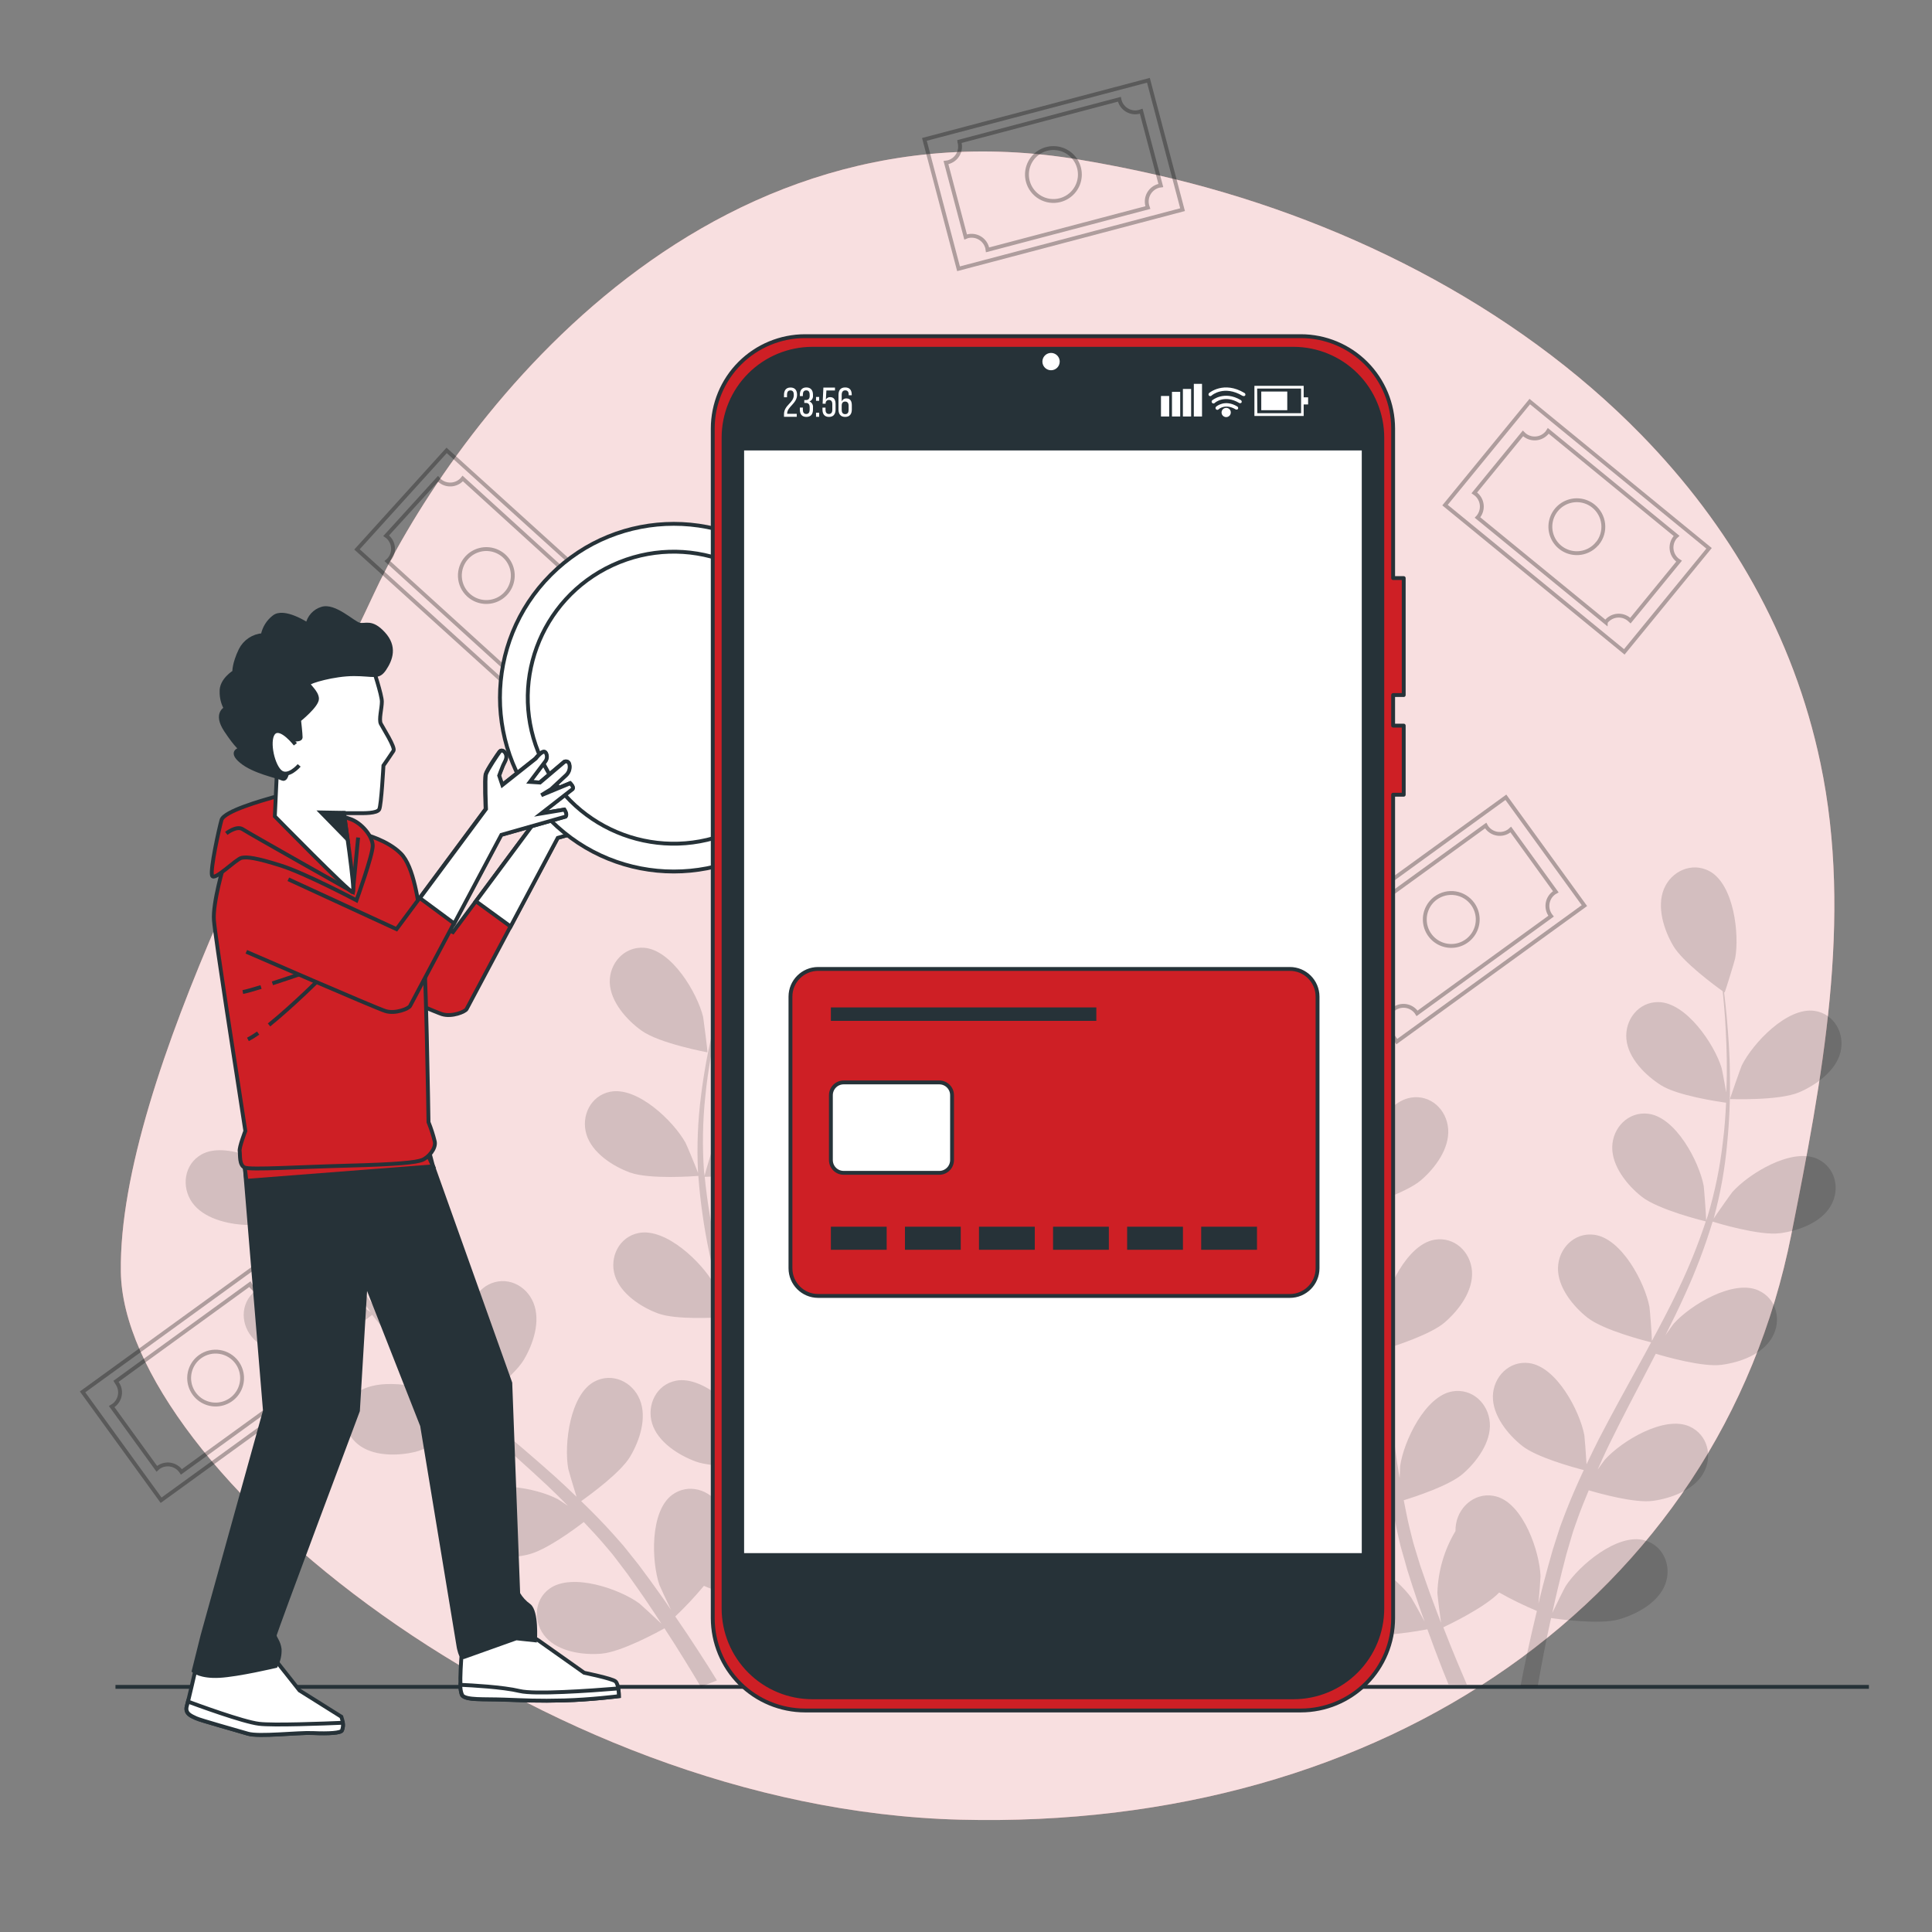 <?xml version="1.0" encoding="UTF-8"?> <svg xmlns="http://www.w3.org/2000/svg" width="500" height="500" viewBox="0 0 500 500" fill="none"><rect x="0" y="0" width="500" height="500" fill="#808080" stroke="none"/><path d="M424.823 112.591C391.673 78.591 345.903 55.901 299.743 45.361C293.076 43.827 286.363 42.494 279.603 41.361C177.223 24.071 114.633 115.001 96.473 154.281C78.313 193.561 30.583 278.631 31.273 329.131C31.963 379.631 138.493 468.131 248.473 470.931C358.453 473.731 444.933 413.521 463.603 319.441C471.483 279.781 479.603 237.771 471.133 197.501C464.133 164.151 447.403 135.751 424.823 112.591Z" fill="#E69396"></path><path opacity="0.7" d="M424.823 112.591C391.673 78.591 345.903 55.901 299.743 45.361C293.076 43.827 286.363 42.494 279.603 41.361C177.223 24.071 114.633 115.001 96.473 154.281C78.313 193.561 30.583 278.631 31.273 329.131C31.963 379.631 138.493 468.131 248.473 470.931C358.453 473.731 444.933 413.521 463.603 319.441C471.483 279.781 479.603 237.771 471.133 197.501C464.133 164.151 447.403 135.751 424.823 112.591Z" fill="white"></path><path d="M29.883 436.561H483.673" stroke="#263238" stroke-miterlimit="10"></path><g opacity="0.15"><path d="M63.527 317C69.157 317.18 80.767 312.25 80.777 312.25C80.787 312.25 75.197 305.58 74.777 305.25C70.067 300.9 58.397 295.25 52.137 298.78C47.627 301.33 46.877 307.15 49.737 311.21C52.597 315.27 58.737 316.8 63.527 317Z" fill="black"></path><path d="M81.088 349.281C86.348 348.031 95.598 340.831 96.328 340.281C100.435 345.57 104.888 350.581 109.658 355.281C112.428 358.041 115.298 360.731 118.208 363.391C116.698 362.391 115.338 361.481 115.138 361.391C109.438 358.441 96.698 356.071 91.598 361.131C87.918 364.771 88.728 370.591 92.598 373.751C96.468 376.911 102.768 376.851 107.428 375.751C112.088 374.651 120.158 368.641 122.258 367.031L125.638 370.031C131.068 374.851 136.498 379.641 141.688 384.501C143.518 386.221 145.258 387.971 147.008 389.721C145.668 388.821 144.528 388.071 144.338 387.971C138.648 384.971 125.908 382.651 120.798 387.711C117.118 391.351 117.938 397.171 121.798 400.331C125.658 403.491 131.958 403.431 136.618 402.331C141.278 401.231 148.618 395.801 151.078 393.901C152.818 395.741 154.558 397.591 156.148 399.451C157.218 400.751 158.328 401.931 159.318 403.291L162.318 407.241C164.138 409.821 166.038 412.471 167.748 415.031C168.948 416.801 170.068 418.521 171.188 420.241C169.388 418.511 165.798 415.241 165.458 414.961C160.278 411.181 148.048 406.961 142.228 411.141C138.048 414.141 137.968 420.061 141.278 423.761C144.588 427.461 150.848 428.371 155.628 427.971C160.888 427.541 170.738 422.101 171.968 421.411C173.828 424.261 175.608 427.051 177.238 429.721C178.718 432.101 180.078 434.371 181.368 436.551L185.548 434.891C184.088 432.521 182.548 430.051 180.838 427.441C178.968 424.541 176.908 421.441 174.758 418.341C177.387 415.847 179.864 413.199 182.178 410.411C187.068 412.751 197.548 413.601 198.898 413.701C198.898 417.101 198.818 420.411 198.718 423.541C198.648 425.691 198.568 427.751 198.478 429.741L202.908 427.981C202.908 426.561 202.958 425.121 202.968 423.621C202.968 420.171 202.968 416.471 202.968 412.681C204.328 412.441 215.438 410.441 219.798 407.451C223.748 404.741 228.028 400.191 228.268 395.121C228.508 390.051 224.728 385.651 219.558 385.941C212.378 386.331 205.558 397.361 203.958 403.571C203.858 403.941 203.258 408.031 202.958 410.571C202.958 409.021 202.958 407.521 202.848 405.921C202.768 402.771 202.588 399.621 202.408 396.241C202.258 394.601 202.118 392.961 201.968 391.291C201.818 389.621 201.528 387.901 201.318 386.191C200.738 382.191 199.958 378.261 199.088 374.261C201.848 374.181 211.658 373.751 215.988 371.661C220.318 369.571 225.228 365.731 226.228 360.751C227.228 355.771 224.168 350.861 219.008 350.361C211.858 349.661 203.468 359.541 200.918 365.431C200.758 365.791 199.408 370.221 198.708 372.671C198.168 370.271 197.638 367.881 197.008 365.471C195.188 358.531 193.138 351.551 191.118 344.591C190.498 342.451 189.908 340.321 189.308 338.191C190.308 338.191 201.958 337.901 206.818 335.561C211.138 333.481 216.058 329.631 217.058 324.661C218.058 319.691 214.998 314.771 209.838 314.271C202.688 313.571 194.298 323.441 191.748 329.331C191.558 329.771 189.618 336.151 189.198 337.801C187.878 333.101 186.608 328.401 185.548 323.721C184.076 317.41 183.017 311.009 182.378 304.561C182.828 304.561 195.008 304.341 199.988 301.941C204.298 299.861 209.228 296.011 210.218 291.031C211.208 286.051 208.158 281.141 203.008 280.641C195.858 279.941 187.468 289.821 184.918 295.701C184.718 296.171 182.628 303.031 182.338 304.301C182.338 303.931 182.228 303.541 182.198 303.171C181.736 296.687 181.85 290.175 182.538 283.711C182.878 280.131 183.398 276.711 183.978 273.441C186.248 273.631 196.648 274.391 201.358 272.731C205.878 271.131 211.198 267.851 212.728 263.011C214.258 258.171 211.728 252.951 206.728 251.891C199.728 250.411 190.278 259.301 187.098 264.891C186.918 265.191 185.508 268.461 184.508 270.891C184.788 269.411 185.058 267.891 185.358 266.461C186.478 261.141 187.828 256.341 189.058 252.101C189.778 249.691 190.478 247.531 191.148 245.521C193.478 244.521 202.808 240.521 206.148 236.911C209.488 233.301 212.628 228.051 211.768 223.051C210.908 218.051 206.268 214.571 201.288 215.951C194.368 217.881 190.098 230.121 189.848 236.531C189.848 237.081 190.468 245.791 190.588 245.741L190.738 245.681C190.048 247.611 189.328 249.681 188.598 251.961C187.268 256.191 185.808 260.961 184.598 266.281C183.2 271.994 182.139 277.784 181.418 283.621C180.58 290.152 180.322 296.744 180.648 303.321C180.648 303.391 180.648 303.471 180.648 303.551C179.908 301.551 177.648 296.151 177.418 295.751C174.298 290.141 164.978 281.141 157.928 282.541C152.848 283.541 150.318 288.851 151.778 293.601C153.238 298.351 158.538 301.801 163.038 303.441C168.118 305.291 179.798 304.391 180.728 304.321C181.23 311.003 182.176 317.644 183.558 324.201C184.348 328.031 185.258 331.861 186.218 335.681C185.518 334.001 184.878 332.501 184.768 332.301C181.648 326.691 172.328 317.701 165.278 319.101C160.198 320.101 157.668 325.411 159.128 330.101C160.588 334.791 165.888 338.301 170.388 339.941C174.888 341.581 184.938 341.041 187.568 340.861C187.958 342.321 188.318 343.791 188.708 345.251C190.578 352.251 192.468 359.251 194.118 366.181C194.698 368.621 195.188 371.041 195.678 373.461C195.058 371.971 194.518 370.721 194.418 370.541C191.298 364.931 181.968 355.931 174.928 357.331C169.848 358.331 167.318 363.641 168.768 368.391C170.218 373.141 175.538 376.581 180.038 378.231C184.538 379.881 193.608 379.381 196.748 379.171C197.178 381.671 197.608 384.171 197.908 386.611C198.078 388.271 198.358 389.871 198.438 391.551C198.518 393.231 198.658 394.871 198.768 396.551C198.868 399.701 198.978 402.961 198.998 406.041C198.998 408.181 198.998 410.221 198.998 412.281C198.448 409.851 197.268 405.111 197.128 404.721C194.968 399.508 191.508 394.935 187.078 391.441C186.857 390.849 186.586 390.277 186.268 389.731C183.728 385.471 178.098 383.791 173.938 386.881C168.178 391.161 168.588 404.121 170.658 410.191C170.778 410.551 172.538 414.291 173.658 416.631C172.778 415.361 171.938 414.111 171.008 412.811C169.198 410.231 167.308 407.701 165.298 404.981L162.198 401.101C161.198 399.781 159.968 398.511 158.848 397.201C156.178 394.201 153.338 391.331 150.408 388.491C152.668 386.891 160.598 381.121 163.068 376.991C165.538 372.861 167.498 366.941 165.588 362.241C163.678 357.541 158.408 355.131 153.838 357.551C147.488 360.921 145.938 373.781 147.058 380.101C147.128 380.491 148.438 384.941 149.208 387.361C147.438 385.671 145.668 383.961 143.818 382.301C138.478 377.511 132.918 372.821 127.388 368.131C125.698 366.691 124.028 365.231 122.388 363.791C123.198 363.231 132.788 356.571 135.548 351.941C137.998 347.821 139.978 341.941 138.068 337.201C136.158 332.461 130.888 330.081 126.318 332.511C119.968 335.871 118.418 348.741 119.538 355.051C119.618 355.531 121.538 361.921 122.088 363.521C118.388 360.331 114.738 357.121 111.268 353.801C106.562 349.348 102.149 344.595 98.058 339.571C98.438 339.311 108.468 332.411 111.298 327.661C113.748 323.551 115.728 317.661 113.818 312.921C111.908 308.181 106.638 305.811 102.068 308.231C95.718 311.591 94.168 324.461 95.288 330.781C95.378 331.271 97.418 338.151 97.878 339.371C97.648 339.071 97.368 338.801 97.138 338.501C93.173 333.349 89.676 327.854 86.688 322.081C84.998 318.911 83.558 315.791 82.218 312.721C84.218 311.631 93.308 306.531 96.328 302.541C99.218 298.721 101.838 293.051 100.458 288.171C99.078 283.291 94.098 280.311 89.288 282.171C82.608 284.821 79.658 297.441 80.078 303.841C80.078 304.191 80.718 307.701 81.208 310.251C80.628 308.861 80.008 307.431 79.478 306.081C77.478 301.031 75.948 296.281 74.638 292.081C73.908 289.671 73.298 287.481 72.758 285.431C74.158 283.331 79.758 274.811 80.528 269.971C81.298 265.131 81.048 258.971 77.528 255.311C74.008 251.651 68.268 251.311 64.878 255.171C60.168 260.601 63.358 273.171 66.678 278.651C66.968 279.121 72.318 286.021 72.388 285.911L72.468 285.791C72.958 287.791 73.468 289.901 74.148 292.211C75.378 296.461 76.798 301.261 78.698 306.371C80.682 311.905 82.989 317.317 85.608 322.581C88.506 328.494 91.926 334.136 95.828 339.441C95.828 339.501 95.938 339.561 95.978 339.621C94.278 338.391 89.388 335.111 88.978 334.901C83.288 331.901 70.548 329.581 65.438 334.641C61.758 338.281 62.578 344.091 66.438 347.251C70.298 350.411 76.428 350.401 81.088 349.281Z" fill="black"></path><path d="M183.069 272.34C183.199 272.34 182.069 263.7 181.969 263.17C180.439 256.94 173.829 245.79 166.659 245.28C161.499 244.92 157.659 249.36 157.809 254.28C157.959 259.2 162.159 263.97 166.069 266.75C170.659 270.05 183.059 272.34 183.069 272.34Z" fill="black"></path></g><g opacity="0.15"><path d="M465.495 282.731C460.305 284.911 447.705 284.431 447.695 284.431C447.685 284.431 450.525 276.211 450.775 275.721C453.635 269.971 462.525 260.551 469.635 261.621C474.755 262.391 477.525 267.571 476.295 272.381C475.065 277.191 469.915 280.881 465.495 282.731Z" fill="black"></path><path d="M321.096 290.39C326.096 290.27 335.536 285.86 337.596 284.87C339.306 287.74 341.006 290.74 342.596 293.96C345.538 299.746 347.958 305.784 349.826 312C349.936 312.36 349.996 312.74 350.096 313.11C349.376 312.02 344.986 306.35 344.636 305.99C340.156 301.39 328.806 295.14 322.366 298.34C317.736 300.64 316.676 306.42 319.366 310.62C322.056 314.82 328.036 316.76 332.806 317.17C338.306 317.64 349.806 313.52 350.196 313.36C351.891 319.603 353.177 325.95 354.046 332.36C354.716 337.11 355.196 341.95 355.636 346.81C354.636 345.42 350.576 340.15 350.246 339.81C345.766 335.21 334.416 328.96 327.976 332.16C323.336 334.46 322.286 340.24 324.926 344.44C327.566 348.64 333.596 350.58 338.376 350.99C343.746 351.45 354.746 347.55 355.666 347.22C355.866 349.42 356.076 351.63 356.256 353.84C356.846 361.07 357.406 368.32 358.186 375.46C358.446 377.93 358.806 380.35 359.186 382.79C357.666 380.79 354.826 377.09 354.546 376.79C350.066 372.2 338.716 365.95 332.276 369.14C327.646 371.44 326.586 377.22 329.276 381.43C331.966 385.64 337.946 387.57 342.716 387.98C347.486 388.39 356.836 385.31 359.446 384.4C360.046 388.4 360.736 392.4 361.596 396.34C362.006 398.02 362.316 399.76 362.806 401.34C363.296 402.92 363.706 404.54 364.156 406.12C365.156 409.35 366.156 412.35 367.156 415.33C367.676 416.84 368.156 418.25 368.716 419.71C367.486 417.41 365.466 413.81 365.246 413.5C361.516 408.28 351.246 400.38 344.396 402.56C339.466 404.14 337.546 409.69 339.526 414.24C341.506 418.79 347.166 421.63 351.826 422.76C356.956 424 368.056 421.92 369.406 421.66C370.696 425.23 371.986 428.66 373.256 431.91C373.796 433.3 374.336 434.64 374.866 435.91L379.626 435.99C378.836 434.16 378.026 432.26 377.196 430.27C375.996 427.39 374.756 424.32 373.526 421.14C374.756 420.57 384.246 416.05 387.986 412.14C391.144 413.918 394.403 415.51 397.746 416.91C396.846 420.6 396.016 424.2 395.296 427.58C394.646 430.58 394.066 433.48 393.536 436.21H395.296H397.996C398.426 433.72 398.896 431.13 399.416 428.4C400.006 425.32 400.666 422.08 401.416 418.75C402.806 418.96 413.956 420.54 419.016 419.08C423.626 417.75 429.116 414.77 430.936 410.08C432.756 405.39 430.556 399.98 425.556 398.62C418.616 396.74 408.696 405.08 405.206 410.46C404.976 410.8 402.786 415.17 401.716 417.46C402.166 415.46 402.596 413.46 403.096 411.37C403.786 408.37 404.606 405.22 405.396 402.16L406.796 397.4C407.246 395.77 407.866 394.28 408.396 392.69C409.226 390.38 410.196 388.03 411.166 385.69C414.166 386.58 423.076 389.03 427.676 388.43C432.276 387.83 438.306 385.71 440.816 381.3C443.326 376.89 441.976 371.3 437.236 369.16C430.666 366.25 419.606 372.99 415.326 377.78C415.186 377.93 414.396 379.04 413.456 380.36C414.456 378.1 415.456 375.84 416.576 373.59C419.696 367.2 423.076 360.79 426.436 354.35C427.136 353.01 427.816 351.66 428.506 350.35C431.046 351.11 440.656 353.85 445.506 353.22C450.356 352.59 456.146 350.49 458.646 346.09C461.146 341.69 459.806 336.09 455.066 333.95C448.506 331.04 437.436 337.78 433.156 342.56C433.006 342.74 432.056 344.06 431.006 345.56C432.786 342.03 434.506 338.5 436.106 334.94C438.9 328.845 441.279 322.567 443.226 316.15C444.116 316.43 455.326 319.87 460.686 319.15C465.436 318.53 471.316 316.43 473.826 312.02C476.336 307.61 474.976 302.02 470.246 299.88C463.676 296.97 452.606 303.71 448.336 308.5C448.036 308.84 444.636 313.65 443.476 315.4L443.546 315.18C445.264 308.845 446.419 302.369 446.996 295.83C447.57 289.979 447.801 284.099 447.686 278.22C447.686 272.76 447.266 267.78 446.896 263.37C446.676 260.98 446.436 258.8 446.186 256.77L446.306 256.86C446.416 256.93 448.956 248.58 449.056 248.04C450.206 241.72 448.726 228.85 442.396 225.45C437.836 223.01 432.516 225.45 430.616 230.08C428.716 234.71 430.616 240.7 433.066 244.83C435.516 248.96 443.776 255.06 445.836 256.52C446.046 258.64 446.256 260.9 446.436 263.4C446.706 267.81 446.966 272.79 446.896 278.22C446.896 279.67 446.806 281.22 446.756 282.74C446.306 280.18 445.646 276.67 445.536 276.34C443.656 270.21 436.406 259.46 429.226 259.34C424.046 259.27 420.466 263.93 420.906 268.88C421.346 273.83 425.816 278.3 429.906 280.88C434.136 283.53 444.446 285.07 446.706 285.38C446.556 288.72 446.316 292.15 445.856 295.71C445.117 302.171 443.801 308.553 441.926 314.78C441.816 315.13 441.656 315.49 441.546 315.85C441.546 314.55 441.006 307.39 440.916 306.9C439.716 300.6 433.696 289.12 426.566 288.24C421.426 287.6 417.356 291.83 417.246 296.8C417.136 301.77 421.086 306.7 424.846 309.68C429.176 313.11 441.006 315.99 441.456 316.1C439.414 322.252 436.976 328.265 434.156 334.1C432.096 338.43 429.826 342.73 427.506 347.03C427.506 345.33 426.966 338.69 426.876 338.21C425.676 331.91 419.656 320.43 412.526 319.55C407.386 318.91 403.326 323.15 403.206 328.11C403.086 333.07 407.056 338.02 410.816 340.99C415.036 344.34 426.366 347.15 427.316 347.39C426.266 349.34 425.226 351.29 424.146 353.23C420.656 359.59 417.146 365.94 413.836 372.32C412.696 374.53 411.656 376.76 410.596 378.97C410.456 376.43 410.096 371.81 410.026 371.42C408.826 365.12 402.806 353.64 395.676 352.76C390.536 352.12 386.466 356.35 386.356 361.32C386.246 366.29 390.196 371.23 393.956 374.2C397.716 377.17 407.206 379.76 409.876 380.45C408.156 384.15 406.526 387.86 405.086 391.6C404.506 393.22 403.806 394.84 403.336 396.43L401.826 401.15C400.906 404.42 400.046 407.45 399.266 410.51C398.866 412.05 398.526 413.51 398.146 415.02C398.386 412.43 398.696 408.31 398.686 407.93C398.456 401.52 394.246 389.26 387.326 387.31C382.326 385.9 377.686 389.47 376.826 394.36C376.716 394.981 376.666 395.61 376.676 396.24C373.772 401.085 372.161 406.594 371.996 412.24C371.996 412.65 372.586 417.5 372.936 419.97C372.196 418.05 371.456 416.15 370.726 414.13C369.636 411.25 368.596 408.13 367.556 405.18C367.076 403.607 366.593 402.027 366.106 400.44C365.586 398.83 365.276 397.24 364.836 395.62C364.256 393.24 363.776 390.75 363.286 388.26C366.286 387.34 375.066 384.47 378.566 381.44C382.066 378.41 385.936 373.3 385.566 368.24C385.196 363.18 380.996 359.24 375.886 360.09C368.806 361.29 363.286 373.01 362.366 379.36C362.366 379.57 362.276 380.93 362.226 382.54C361.826 380.11 361.416 377.67 361.096 375.19C360.176 368.13 359.456 360.92 358.706 353.7C358.546 352.19 358.376 350.7 358.206 349.19C360.746 348.42 370.266 345.4 373.946 342.19C377.626 338.98 381.306 334.05 380.946 328.99C380.586 323.93 376.366 319.99 371.266 320.84C364.176 322.04 358.666 333.77 357.736 340.12C357.736 340.34 357.646 341.97 357.586 343.79C357.126 339.87 356.586 335.97 355.986 332.12C354.951 325.499 353.475 318.954 351.566 312.53C352.456 312.27 363.696 308.95 367.786 305.41C371.406 302.28 375.146 297.28 374.786 292.21C374.426 287.14 370.206 283.21 365.106 284.07C358.016 285.26 352.506 296.99 351.576 303.34C351.516 303.79 351.326 309.68 351.336 311.78L351.276 311.55C349.247 305.285 346.66 299.214 343.546 293.41C340.794 288.216 337.746 283.184 334.416 278.34C331.366 273.82 328.306 269.87 325.556 266.34C324.056 264.47 322.656 262.79 321.326 261.23H321.476C321.606 261.23 319.116 252.87 318.906 252.36C316.386 246.46 308.046 236.54 300.906 237.2C295.746 237.67 292.676 242.68 293.636 247.56C294.596 252.44 299.506 256.41 303.816 258.51C308.126 260.61 318.386 261.13 320.906 261.22C322.256 262.86 323.676 264.63 325.206 266.63C327.866 270.15 330.836 274.16 333.766 278.73C334.556 279.95 335.346 281.29 336.136 282.57C334.356 280.69 331.866 278.13 331.596 277.91C326.596 273.83 314.666 268.91 308.596 272.75C304.236 275.55 303.826 281.41 306.916 285.29C310.006 289.17 316.306 290.51 321.096 290.39Z" fill="black"></path><path d="M337.906 283.54C337.796 283.61 335.746 275.12 335.676 274.54C334.886 268.17 337.106 255.41 343.626 252.38C348.326 250.2 353.496 252.99 355.116 257.68C356.736 262.37 354.486 268.29 351.826 272.27C348.696 277 337.916 283.53 337.906 283.54Z" fill="black"></path></g><g opacity="0.3"><path d="M136.759 182.357L159.961 156.73L115.591 116.557L92.388 142.183L136.759 182.357Z" stroke="black" stroke-width="0.998" stroke-miterlimit="10"></path><path d="M132.295 173.68C133.043 172.861 134.085 172.371 135.192 172.319C136.3 172.266 137.384 172.655 138.205 173.4C138.335 173.52 138.445 173.64 138.565 173.77L151.945 159.07L151.535 158.75C150.718 158.001 150.23 156.96 150.178 155.853C150.126 154.746 150.513 153.663 151.255 152.84L151.445 152.66L119.755 123.83L119.595 124.03C118.848 124.847 117.807 125.335 116.701 125.385C115.595 125.436 114.514 125.046 113.695 124.3C113.565 124.187 113.445 124.063 113.335 123.93L99.945 138.64C100.089 138.738 100.226 138.845 100.355 138.96C101.174 139.706 101.663 140.746 101.716 141.852C101.768 142.958 101.38 144.04 100.635 144.86C100.516 144.988 100.389 145.108 100.255 145.22L132.005 174.08C132.075 173.94 132.185 173.81 132.295 173.68ZM120.795 144.34C121.707 143.338 122.896 142.628 124.211 142.302C125.527 141.975 126.909 142.046 128.184 142.505C129.459 142.965 130.569 143.792 131.374 144.882C132.179 145.973 132.642 147.278 132.705 148.631C132.768 149.985 132.428 151.327 131.728 152.488C131.028 153.648 130 154.575 128.773 155.151C127.546 155.726 126.176 155.925 124.836 155.722C123.496 155.519 122.246 154.923 121.245 154.01C119.904 152.787 119.104 151.081 119.02 149.268C118.935 147.455 119.574 145.683 120.795 144.34Z" stroke="black" stroke-miterlimit="10"></path></g><g opacity="0.3"><path d="M306.045 54.261L297.211 20.777L239.235 36.074L248.069 69.558L306.045 54.261Z" stroke="black" stroke-miterlimit="10"></path><path d="M296.91 53.201C296.631 52.126 296.789 50.983 297.352 50.025C297.915 49.067 298.835 48.371 299.91 48.091C300.078 48.052 300.249 48.022 300.42 48.001L295.34 28.771L294.85 28.941C294.318 29.08 293.764 29.112 293.22 29.036C292.676 28.96 292.152 28.778 291.678 28.499C291.204 28.22 290.79 27.851 290.46 27.412C290.129 26.973 289.888 26.474 289.75 25.941C289.726 25.859 289.706 25.776 289.69 25.691L248.25 36.641C248.25 36.721 248.3 36.801 248.33 36.891C248.469 37.423 248.501 37.977 248.425 38.522C248.349 39.066 248.167 39.59 247.888 40.063C247.609 40.537 247.24 40.951 246.801 41.282C246.362 41.613 245.862 41.854 245.33 41.991C245.163 42.039 244.993 42.073 244.82 42.091L249.9 61.321C250.058 61.25 250.222 61.193 250.39 61.151C250.922 61.012 251.476 60.978 252.021 61.054C252.566 61.129 253.091 61.311 253.565 61.59C254.039 61.869 254.453 62.239 254.783 62.678C255.114 63.118 255.354 63.619 255.49 64.151C255.538 64.318 255.571 64.489 255.59 64.661L297.06 53.721C296.999 53.552 296.949 53.378 296.91 53.201ZM266 46.921C265.654 45.611 265.703 44.228 266.142 42.946C266.582 41.665 267.392 40.542 268.469 39.721C269.547 38.899 270.844 38.416 272.196 38.331C273.549 38.247 274.896 38.566 276.067 39.248C277.238 39.929 278.181 40.943 278.776 42.16C279.371 43.377 279.592 44.744 279.41 46.086C279.229 47.429 278.653 48.688 277.756 49.703C276.859 50.719 275.68 51.446 274.37 51.791C272.615 52.255 270.747 52.002 269.177 51.089C267.608 50.176 266.465 48.677 266 46.921Z" stroke="black" stroke-miterlimit="10"></path></g><g opacity="0.3"><path d="M341.174 241.527L361.5 269.564L410.046 234.372L389.72 206.334L341.174 241.527Z" stroke="black" stroke-miterlimit="10"></path><path d="M350.065 239.22C350.714 240.119 350.981 241.238 350.806 242.332C350.632 243.427 350.031 244.408 349.135 245.06C348.995 245.16 348.848 245.25 348.695 245.33L360.365 261.43C360.495 261.32 360.625 261.2 360.765 261.1C361.209 260.778 361.712 260.546 362.245 260.419C362.778 260.291 363.332 260.27 363.873 260.356C364.415 260.442 364.934 260.635 365.401 260.922C365.868 261.209 366.274 261.586 366.595 262.03C366.651 262.1 366.701 262.173 366.745 262.25L401.425 237.1L401.265 236.9C400.943 236.456 400.711 235.952 400.583 235.418C400.455 234.884 400.434 234.33 400.52 233.788C400.607 233.245 400.799 232.725 401.086 232.257C401.374 231.789 401.751 231.383 402.195 231.06C402.336 230.961 402.483 230.871 402.635 230.79L390.995 214.69C390.869 214.809 390.735 214.919 390.595 215.02C390.151 215.343 389.647 215.575 389.113 215.703C388.579 215.831 388.025 215.852 387.483 215.766C386.94 215.679 386.42 215.487 385.952 215.199C385.484 214.912 385.078 214.535 384.755 214.09C384.656 213.95 384.566 213.803 384.485 213.65L349.765 238.82C349.845 239 349.995 239.08 350.065 239.22ZM381.135 233.94C381.929 235.038 382.38 236.346 382.431 237.7C382.482 239.053 382.13 240.391 381.421 241.545C380.711 242.699 379.675 243.616 378.444 244.182C377.213 244.747 375.842 244.934 374.505 244.72C373.167 244.507 371.923 243.901 370.929 242.98C369.936 242.059 369.238 240.865 368.923 239.547C368.609 238.23 368.692 236.848 369.162 235.578C369.632 234.308 370.469 233.205 371.565 232.41C372.294 231.881 373.119 231.5 373.995 231.29C374.87 231.081 375.779 231.046 376.668 231.188C377.557 231.33 378.409 231.647 379.176 232.119C379.943 232.591 380.609 233.21 381.135 233.94Z" stroke="black" stroke-miterlimit="10"></path></g><g opacity="0.3"><path d="M395.903 103.925L373.969 130.723L420.368 168.7L442.302 141.902L395.903 103.925Z" stroke="black" stroke-miterlimit="10"></path><path d="M400.397 111.942C399.694 112.798 398.679 113.34 397.577 113.449C396.474 113.557 395.374 113.224 394.517 112.522C394.383 112.413 394.256 112.296 394.137 112.172L381.547 127.562L381.967 127.862C382.822 128.565 383.364 129.578 383.475 130.68C383.586 131.782 383.255 132.883 382.557 133.742L382.377 133.932L415.537 161.062C415.537 160.992 415.627 160.922 415.687 160.852C416.39 159.996 417.404 159.454 418.507 159.345C419.609 159.236 420.71 159.569 421.567 160.272L421.947 160.622L434.537 145.232C434.391 145.141 434.25 145.041 434.117 144.932C433.259 144.23 432.715 143.216 432.605 142.114C432.494 141.011 432.826 139.91 433.527 139.052C433.637 138.919 433.757 138.795 433.887 138.682L400.697 111.512C400.606 111.661 400.506 111.805 400.397 111.942ZM413.397 140.632C412.543 141.683 411.396 142.457 410.101 142.857C408.807 143.256 407.423 143.263 406.125 142.876C404.827 142.489 403.673 141.726 402.808 140.684C401.944 139.641 401.408 138.365 401.268 137.018C401.128 135.671 401.391 134.312 402.023 133.114C402.655 131.916 403.628 130.933 404.819 130.288C406.011 129.643 407.366 129.365 408.715 129.491C410.064 129.616 411.345 130.138 412.397 130.992C413.811 132.134 414.713 133.791 414.906 135.599C415.1 137.406 414.567 139.216 413.427 140.632H413.397Z" stroke="black" stroke-miterlimit="10"></path></g><g opacity="0.3"><path d="M21.37 360.222L41.695 388.26L90.241 353.067L69.915 325.029L21.37 360.222Z" stroke="black" stroke-miterlimit="10"></path><path d="M30.276 357.912C30.599 358.355 30.83 358.858 30.958 359.392C31.086 359.925 31.107 360.478 31.02 361.02C30.934 361.561 30.742 362.08 30.454 362.548C30.167 363.015 29.791 363.42 29.346 363.742C29.196 363.852 29.056 363.932 28.906 364.022L40.576 380.122C40.701 379.998 40.834 379.885 40.976 379.782C41.874 379.134 42.993 378.87 44.086 379.046C45.179 379.222 46.157 379.825 46.806 380.722L46.946 380.932L81.636 355.792L81.476 355.582C81.154 355.138 80.922 354.635 80.795 354.102C80.667 353.569 80.646 353.015 80.732 352.474C80.818 351.932 81.011 351.413 81.298 350.946C81.585 350.479 81.962 350.073 82.406 349.752C82.546 349.652 82.696 349.562 82.846 349.472L71.176 333.372L70.776 333.712C69.877 334.358 68.759 334.623 67.665 334.449C66.571 334.275 65.59 333.675 64.936 332.782C64.836 332.632 64.746 332.492 64.666 332.342L29.996 357.512C30.056 357.632 30.166 357.772 30.276 357.912ZM61.346 352.622C62.142 353.718 62.594 355.026 62.647 356.38C62.699 357.733 62.349 359.072 61.64 360.227C60.932 361.381 59.897 362.3 58.666 362.866C57.436 363.433 56.065 363.622 54.727 363.409C53.389 363.197 52.144 362.593 51.15 361.673C50.156 360.753 49.456 359.559 49.14 358.241C48.825 356.924 48.906 355.543 49.376 354.272C49.845 353.001 50.68 351.898 51.776 351.102C53.248 350.036 55.081 349.598 56.876 349.883C58.67 350.168 60.277 351.153 61.346 352.622Z" stroke="black" stroke-miterlimit="10"></path></g><path d="M89.221 228.331L117.221 241.231L140.291 210.151C140.291 210.151 139.961 202.311 140.291 201.151C141.318 199.096 142.519 197.132 143.881 195.281C144.371 194.621 145.351 195.281 145.511 196.281C145.671 197.281 145.021 198.081 144.701 198.901C144.381 199.721 143.701 201.511 143.701 201.511L144.511 203.961L153.161 197.101C153.161 197.101 155.161 194.491 155.781 195.631C155.975 195.971 156.066 196.361 156.041 196.752C156.016 197.143 155.877 197.518 155.641 197.831L151.701 203.141L154.311 203.301L160.671 197.921C160.671 197.921 161.811 197.431 161.981 198.921C162.03 199.376 161.973 199.836 161.813 200.265C161.653 200.694 161.396 201.079 161.061 201.391L157.161 205.041L154.631 206.591L162.141 203.491C162.141 203.491 163.141 204.491 162.791 204.961L154.631 211.321L160.631 210.321C160.631 210.321 161.451 211.461 160.961 212.121L144.311 216.851C144.311 216.851 121.081 260.501 120.751 261.151C120.421 261.801 117.001 263.271 114.391 262.461C111.781 261.651 78.391 247.111 78.391 247.111" fill="#CE1F25"></path><path d="M89.221 228.331L117.221 241.231L140.291 210.151C140.291 210.151 139.961 202.311 140.291 201.151C141.318 199.096 142.519 197.132 143.881 195.281C144.371 194.621 145.351 195.281 145.511 196.281C145.671 197.281 145.021 198.081 144.701 198.901C144.381 199.721 143.701 201.511 143.701 201.511L144.511 203.961L153.161 197.101C153.161 197.101 155.161 194.491 155.781 195.631C155.975 195.971 156.066 196.361 156.041 196.752C156.016 197.143 155.877 197.518 155.641 197.831L151.701 203.141L154.311 203.301L160.671 197.921C160.671 197.921 161.811 197.431 161.981 198.921C162.03 199.376 161.973 199.836 161.813 200.265C161.653 200.694 161.396 201.079 161.061 201.391L157.161 205.041L154.631 206.591L162.141 203.491C162.141 203.491 163.141 204.491 162.791 204.961L154.631 211.321L160.631 210.321C160.631 210.321 161.451 211.461 160.961 212.121L144.311 216.851C144.311 216.851 121.081 260.501 120.751 261.151C120.421 261.801 117.001 263.271 114.391 262.461C111.781 261.651 78.391 247.111 78.391 247.111" stroke="#263238" stroke-miterlimit="10"></path><path d="M132.142 239.779L144.352 216.839L161.002 212.109C161.492 211.449 160.672 210.309 160.672 210.309L154.672 211.309L162.832 204.949C163.162 204.459 162.182 203.479 162.182 203.479L154.672 206.579L157.202 205.029L161.102 201.379C161.437 201.068 161.694 200.682 161.854 200.253C162.014 199.824 162.071 199.364 162.022 198.909C161.852 197.439 160.712 197.909 160.712 197.909L154.352 203.289L151.742 203.129L155.682 197.819C155.918 197.507 156.057 197.132 156.082 196.74C156.107 196.349 156.017 195.959 155.822 195.619C155.162 194.479 153.202 197.089 153.202 197.089L144.512 203.999L143.702 201.549C143.702 201.549 144.352 199.749 144.702 198.939C145.052 198.129 145.702 197.299 145.512 196.319C145.322 195.339 144.372 194.689 143.882 195.319C142.52 197.17 141.319 199.134 140.292 201.189C139.962 202.329 140.292 210.189 140.292 210.189L123.172 233.249L132.142 239.779Z" fill="white" stroke="#263238" stroke-miterlimit="10"></path><path d="M144.514 204C145.393 204.735 146.12 205.636 146.654 206.65C147.174 207.93 144.864 211 143.844 211.51" stroke="#263238" stroke-miterlimit="10"></path><path d="M206.188 212.369C223.758 194.8 223.758 166.314 206.188 148.744C188.619 131.174 160.132 131.174 142.563 148.744C124.993 166.314 124.993 194.8 142.563 212.369C160.132 229.939 188.619 229.939 206.188 212.369Z" fill="white" stroke="#263238" stroke-miterlimit="10"></path><path d="M190.186 214.873C209.134 206.137 217.414 183.695 208.678 164.746C199.943 145.797 177.501 137.518 158.552 146.253C139.603 154.989 131.324 177.431 140.059 196.38C148.795 215.329 171.237 223.608 190.186 214.873Z" fill="white" stroke="#263238" stroke-miterlimit="10"></path><path d="M139.31 424.51L151.18 432.91C151.18 432.91 158.34 434.38 159.26 435.12C160.18 435.86 160.17 438.97 160.17 438.97C160.17 438.97 152.84 439.89 146.05 440.07C139.26 440.25 135.77 440.07 130.45 439.89C125.13 439.71 120.73 440.07 119.63 438.79C118.53 437.51 119.63 426.3 119.63 426.3C119.63 426.3 132 419.58 139.31 424.51Z" fill="white" stroke="#263238" stroke-miterlimit="10"></path><path d="M146.054 440.069C152.844 439.889 160.174 438.969 160.174 438.969C160.168 438.3 160.115 437.631 160.014 436.969C152.424 437.589 138.324 438.569 134.494 437.639C130.134 436.589 121.974 436.159 119.154 436.029C119.09 436.961 119.255 437.895 119.634 438.749C120.734 440.029 125.134 439.659 130.454 439.849C135.774 440.039 139.264 440.249 146.054 440.069Z" fill="white" stroke="#263238" stroke-miterlimit="10"></path><path d="M71.282 429.609L77.522 437.499L88.343 444.289C89.073 446.489 88.713 447.039 88.522 447.779C88.332 448.519 85.043 448.689 81.002 448.509C76.963 448.329 67.062 449.609 64.123 448.689C61.182 447.769 51.833 445.209 50.733 444.689C49.633 444.169 47.792 443.589 48.343 441.569C48.892 439.549 50.513 432.469 50.513 432.469C53.559 430.512 56.995 429.242 60.582 428.749C64.169 428.255 67.821 428.548 71.282 429.609Z" fill="white" stroke="#263238" stroke-miterlimit="10"></path><path d="M81.002 448.511C85.002 448.691 88.343 448.511 88.522 447.781C88.753 447.166 88.826 446.502 88.733 445.851C83.733 446.061 70.733 446.571 67.062 446.121C62.862 445.621 50.693 441.121 48.642 440.371C48.532 440.841 48.422 441.241 48.343 441.541C47.792 443.541 49.633 444.111 50.733 444.661C51.833 445.211 61.193 447.781 64.123 448.661C67.052 449.541 77.002 448.331 81.002 448.511Z" fill="white" stroke="#263238" stroke-miterlimit="10"></path><path d="M63.365 302.16L68.565 365.1L52.425 423.23L50.125 432.44C50.125 432.44 51.915 433.98 56.785 433.72C61.655 433.46 71.375 431.16 71.375 431.16C72.09 429.825 72.436 428.323 72.375 426.81C72.115 424.76 71.095 423.99 71.095 423.23C71.095 422.47 92.635 365.1 92.635 365.1L94.635 331.81L109.235 368.94L118.705 426.3C118.705 426.3 119.225 429.12 119.985 428.86C120.745 428.6 133.605 424 133.605 424L138.465 424.52C138.465 424.52 138.975 417.09 136.925 415.52C135.781 414.708 134.823 413.661 134.115 412.45L132.065 357.91L112.065 301.83L110.265 294.92L64.205 297.5L63.365 302.16Z" fill="#263238" stroke="#263238" stroke-miterlimit="10"></path><path d="M63.359 302.16L63.769 305.59L112.089 301.85L110.009 297.34L63.359 302.16Z" fill="#CE1F25" stroke="#263238" stroke-miterlimit="10"></path><path d="M58.006 223.65C58.006 223.65 55.006 233.6 55.366 238.17C55.726 242.74 61.366 278.82 61.366 278.82L63.496 292.69C63.496 292.69 61.856 296.93 62.026 297.91C62.196 298.89 61.856 301.5 63.326 302.16C64.796 302.82 77.246 302 90.006 301.67C102.766 301.34 107.636 300.85 109.266 300.2C110.896 299.55 112.856 297.26 112.526 295.47C112.109 293.745 111.564 292.054 110.896 290.41C110.896 290.41 110.246 246.82 109.266 240.13C108.286 233.44 107.146 224.3 103.716 220.87C100.286 217.44 94.546 216 94.546 216L90.006 224.46C90.006 224.46 74.336 218.1 68.626 217.46C62.916 216.82 58.006 223.65 58.006 223.65Z" fill="#CE1F25" stroke="#263238" stroke-miterlimit="10"></path><path d="M67.556 255.439C65.436 256.089 63.686 256.589 62.836 256.739" stroke="#263238" stroke-miterlimit="10"></path><path d="M82 250.6C82 250.6 75.92 252.73 70.5 254.49" stroke="#263238" stroke-miterlimit="10"></path><path d="M66.804 267.359C65.966 267.97 65.083 268.519 64.164 268.999" stroke="#263238" stroke-miterlimit="10"></path><path d="M83.625 252.471C83.625 252.471 75.905 260.191 69.625 265.251" stroke="#263238" stroke-miterlimit="10"></path><path d="M92.253 233.001C92.253 233.001 79.033 226.001 72.673 224.001C66.313 222.001 64.023 221.721 62.553 222.001C61.083 222.281 55.363 228.211 54.873 226.581C54.383 224.951 56.673 214.501 57.323 212.211C57.973 209.921 67.933 207.151 70.713 206.341C73.493 205.531 87.363 210.911 90.463 211.891C93.563 212.871 96.463 216.461 96.463 218.891C96.463 221.321 92.253 233.001 92.253 233.001Z" fill="#CE1F25" stroke="#263238" stroke-miterlimit="10"></path><path d="M58.562 215.681C58.562 215.681 61.233 213.551 62.833 214.621C64.433 215.691 91.323 230.831 91.323 230.831L92.683 216.751" stroke="#263238" stroke-miterlimit="10"></path><path d="M96.505 172.83C96.505 172.83 98.825 179.83 98.825 181.57C98.825 183.31 98.005 186.21 98.555 187.3C99.105 188.39 102.375 193.44 101.835 194.3C101.295 195.16 99.235 198.12 99.235 198.12C99.235 198.12 98.695 208.35 98.145 209.45C97.595 210.55 94.055 210.45 92.415 210.45H89.005C89.005 210.45 92.005 230.65 91.325 230.92C90.645 231.19 71.125 211.27 71.125 211.27L71.805 196.67C71.805 196.67 65.005 186.48 66.075 182C67.145 177.52 77.815 173.95 83.545 172.45C89.275 170.95 96.505 172.83 96.505 172.83Z" fill="white" stroke="#263238" stroke-miterlimit="10"></path><path d="M74.262 191.261C74.262 191.261 77.812 191.801 77.812 190.851C77.812 189.901 77.402 186.341 77.402 186.341C77.402 186.341 82.172 182.521 82.042 180.751C81.912 178.981 79.722 177.471 79.852 176.931C79.982 176.391 86.402 174.471 91.592 174.471C96.782 174.471 97.872 175.561 99.512 173.101C101.152 170.641 102.372 167.371 99.232 163.961C96.092 160.551 94.592 162.051 92.962 161.641C91.332 161.231 86.542 156.451 83.272 157.551C82.345 157.837 81.513 158.368 80.864 159.088C80.214 159.808 79.771 160.69 79.582 161.641C79.582 161.641 73.442 157.551 70.852 159.731C69.375 160.884 68.363 162.532 68.002 164.371C66.799 164.46 65.638 164.858 64.635 165.527C63.631 166.197 62.817 167.114 62.272 168.191C60.492 171.881 60.632 173.921 60.632 173.921C60.632 173.921 57.202 176.001 57.342 179.001C57.318 180.527 57.693 182.034 58.432 183.371C58.432 183.371 55.562 184.601 58.432 188.961C61.302 193.321 62.432 193.881 62.432 193.881C62.432 193.881 59.162 194.291 62.432 197.021C65.702 199.751 71.712 200.841 73.082 201.521C74.452 202.201 74.722 197.701 74.722 194.971C74.788 193.717 74.632 192.461 74.262 191.261Z" fill="#263238" stroke="#263238" stroke-miterlimit="10"></path><path d="M76.445 192.62C76.445 192.62 72.895 188 71.005 189.48C69.115 190.96 70.325 197.53 72.375 199.58C74.425 201.63 77.425 198.08 77.425 198.08" fill="white"></path><path d="M76.445 192.62C76.445 192.62 72.895 188 71.005 189.48C69.115 190.96 70.325 197.53 72.375 199.58C74.425 201.63 77.425 198.08 77.425 198.08" stroke="#263238" stroke-miterlimit="10"></path><path d="M88.999 210.36L83.109 210.26L89.969 217.28L88.999 210.36Z" fill="#263238" stroke="#263238" stroke-miterlimit="10"></path><path d="M74.62 227.559L102.62 240.459L125.68 209.379C125.68 209.379 125.36 201.549 125.68 200.379C126 199.209 128.79 195.159 129.28 194.509C129.77 193.859 130.74 194.509 130.91 195.509C131.08 196.509 130.42 197.299 130.09 198.119C129.76 198.939 129.09 200.729 129.09 200.729L129.91 203.179L138.56 196.319C138.56 196.319 140.56 193.709 141.17 194.849C141.366 195.188 141.458 195.578 141.435 195.969C141.412 196.36 141.275 196.735 141.04 197.049L137.04 202.359L139.65 202.529L146.02 197.139C146.02 197.139 147.16 196.649 147.32 198.139C147.373 198.595 147.318 199.057 147.16 199.488C147.002 199.918 146.745 200.306 146.41 200.619L142.5 204.259L140 205.789L147.51 202.689C147.51 202.689 148.51 203.689 148.16 204.159L140 210.519L146 209.519C146 209.519 146.81 210.669 146.32 211.319L129.67 216.049C129.67 216.049 106.44 259.699 106.12 260.349C105.8 260.999 102.36 262.469 99.75 261.659C97.14 260.849 63.75 246.319 63.75 246.319" fill="#CE1F25"></path><path d="M74.62 227.559L102.62 240.459L125.68 209.379C125.68 209.379 125.36 201.549 125.68 200.379C126 199.209 128.79 195.159 129.28 194.509C129.77 193.859 130.74 194.509 130.91 195.509C131.08 196.509 130.42 197.299 130.09 198.119C129.76 198.939 129.09 200.729 129.09 200.729L129.91 203.179L138.56 196.319C138.56 196.319 140.56 193.709 141.17 194.849C141.366 195.188 141.458 195.578 141.435 195.969C141.412 196.36 141.275 196.735 141.04 197.049L137.04 202.359L139.65 202.529L146.02 197.139C146.02 197.139 147.16 196.649 147.32 198.139C147.373 198.595 147.318 199.057 147.16 199.488C147.002 199.918 146.745 200.306 146.41 200.619L142.5 204.259L140 205.789L147.51 202.689C147.51 202.689 148.51 203.689 148.16 204.159L140 210.519L146 209.519C146 209.519 146.81 210.669 146.32 211.319L129.67 216.049C129.67 216.049 106.44 259.699 106.12 260.349C105.8 260.999 102.36 262.469 99.75 261.659C97.14 260.849 63.75 246.319 63.75 246.319" stroke="#263238" stroke-miterlimit="10"></path><path d="M117.552 239L129.752 216.06L146.402 211.33C146.892 210.68 146.082 209.53 146.082 209.53L140.082 210.53L148.242 204.17C148.572 203.68 147.592 202.7 147.592 202.7L140.082 205.8L142.602 204.25L146.512 200.61C146.847 200.296 147.104 199.909 147.262 199.478C147.42 199.047 147.475 198.585 147.422 198.13C147.262 196.66 146.122 197.13 146.122 197.13L139.752 202.52L137.142 202.35L141.142 197.04C141.377 196.726 141.514 196.35 141.537 195.959C141.56 195.568 141.468 195.179 141.272 194.84C140.622 193.7 138.662 196.31 138.662 196.31L130.012 203.17L129.192 200.72C129.192 200.72 129.842 198.92 130.192 198.11C130.542 197.3 131.192 196.48 131.012 195.5C130.832 194.52 129.862 193.86 129.372 194.5C128.882 195.14 126.112 199.23 125.782 200.37C125.452 201.51 125.782 209.37 125.782 209.37L108.672 232.43L117.552 239Z" fill="white" stroke="#263238" stroke-miterlimit="10"></path><path d="M353 107.49V410.55C353 414.533 351.422 418.355 348.61 421.178C345.799 424 341.984 425.594 338 425.61H207C203.016 425.594 199.201 424 196.39 421.178C193.578 418.355 192 414.533 192 410.55V107.49C191.997 103.505 193.575 99.682 196.387 96.859C199.199 94.036 203.015 92.443 207 92.43H263.2V92.61C264.6 97.61 267.83 100.93 271.4 100.93H273.46C277.03 100.93 280.26 97.65 281.66 92.61V92.43H338C341.984 92.446 345.799 94.039 348.61 96.862C351.422 99.684 353 103.506 353 107.49Z" fill="white" stroke="#263238" stroke-linecap="round" stroke-linejoin="round"></path><path d="M353 116.07V107.49C353 103.506 351.422 99.684 348.61 96.862C345.799 94.039 341.984 92.446 338 92.43H281.78V92.61C280.38 97.61 277.15 100.93 273.58 100.93H271.52C267.95 100.93 264.72 97.65 263.32 92.61V92.43H207C203.015 92.443 199.199 94.036 196.387 96.859C193.575 99.682 191.997 103.505 192 107.49V116.07H353Z" fill="#263238" stroke="#263238" stroke-miterlimit="10"></path><path d="M192 402.449V410.549C192 414.533 193.578 418.354 196.39 421.177C199.201 424 203.016 425.593 207 425.609H338C341.984 425.593 345.799 424 348.61 421.177C351.422 418.354 353 414.533 353 410.549V402.449H192Z" fill="#263238" stroke="#263238" stroke-miterlimit="10"></path><path d="M363.281 179.88V149.61H360.541V110.86C360.53 104.53 358.009 98.463 353.53 93.99C349.051 89.516 342.981 87.003 336.651 87H208.351C202.016 87.003 195.941 89.52 191.461 94C186.981 98.48 184.464 104.555 184.461 110.89V418.78C184.464 425.115 186.981 431.19 191.461 435.67C195.941 440.15 202.016 442.667 208.351 442.67H336.651C342.986 442.667 349.061 440.15 353.541 435.67C358.02 431.19 360.538 425.115 360.541 418.78V205.67H363.281V187.79H360.541V179.88H363.281ZM353.001 401.72C353.001 408.054 350.485 414.129 346.007 418.609C341.529 423.089 335.455 425.607 329.121 425.61H215.851C209.522 425.599 203.456 423.078 198.984 418.599C194.512 414.12 192.001 408.049 192.001 401.72V116.31C192.004 109.977 194.52 103.905 198.998 99.427C203.476 94.949 209.548 92.433 215.881 92.43H263.251V92.61C264.651 97.61 267.881 100.93 271.451 100.93H273.511C277.081 100.93 280.311 97.65 281.711 92.61V92.43H329.081C332.22 92.426 335.329 93.041 338.23 94.239C341.131 95.437 343.768 97.195 345.99 99.413C348.211 101.631 349.974 104.265 351.177 107.164C352.38 110.063 353 113.171 353.001 116.31V401.72Z" fill="#CE1F25" stroke="#263238" stroke-linecap="round" stroke-linejoin="round"></path><path d="M334.738 90.26H210.258C204.158 90.26 198.308 92.683 193.994 96.996C189.681 101.31 187.258 107.16 187.258 113.26V416.26C187.258 422.36 189.681 428.21 193.994 432.523C198.308 436.837 204.158 439.26 210.258 439.26H334.738C340.838 439.26 346.688 436.837 351.001 432.523C355.315 428.21 357.738 422.36 357.738 416.26V113.26C357.738 107.16 355.315 101.31 351.001 96.996C346.688 92.683 340.838 90.26 334.738 90.26ZM352.998 402.57C352.998 408.67 350.575 414.52 346.261 418.833C341.948 423.147 336.098 425.57 329.998 425.57H214.998C208.898 425.57 203.048 423.147 198.734 418.833C194.421 414.52 191.998 408.67 191.998 402.57V115.47C191.998 109.37 194.421 103.52 198.734 99.206C203.048 94.893 208.898 92.47 214.998 92.47H263.218V92.65C264.618 97.65 267.848 100.97 271.418 100.97H273.478C277.048 100.97 280.278 97.69 281.678 92.65V92.47H329.998C336.098 92.47 341.948 94.893 346.261 99.206C350.575 103.52 352.998 109.37 352.998 115.47V402.57Z" fill="#263238" stroke="#263238" stroke-linecap="round" stroke-linejoin="round"></path><path d="M274.253 93.58C274.253 93.137 274.122 92.704 273.877 92.336C273.631 91.968 273.282 91.681 272.873 91.511C272.464 91.341 272.014 91.296 271.58 91.382C271.146 91.468 270.747 91.68 270.433 91.992C270.119 92.305 269.905 92.703 269.818 93.137C269.73 93.571 269.773 94.021 269.941 94.43C270.109 94.84 270.395 95.19 270.762 95.438C271.129 95.685 271.561 95.818 272.003 95.82C272.298 95.821 272.591 95.764 272.864 95.652C273.137 95.54 273.385 95.375 273.594 95.167C273.803 94.959 273.969 94.712 274.082 94.439C274.195 94.167 274.253 93.875 274.253 93.58Z" fill="white"></path><path d="M206.278 102.169C206.278 104.439 203.728 105.249 203.718 106.989V107.099H206.198V107.869H202.898V107.219C202.898 104.789 205.438 104.319 205.438 102.219C205.438 101.449 205.188 101.039 204.558 101.039C203.928 101.039 203.678 101.479 203.678 102.149V102.809H202.898V102.199C202.898 101.049 203.418 100.289 204.578 100.289C205.738 100.289 206.278 100.999 206.278 102.169Z" fill="white"></path><path d="M210.4 102.16V102.35C210.436 102.672 210.367 102.997 210.203 103.276C210.039 103.555 209.789 103.774 209.49 103.9C209.791 104.025 210.042 104.246 210.206 104.527C210.37 104.809 210.438 105.136 210.4 105.46V106C210.4 107.15 209.86 107.9 208.7 107.9C207.54 107.9 207 107.19 207 106V105.48H207.78V106.05C207.78 106.73 208.06 107.14 208.66 107.14C209.26 107.14 209.54 106.74 209.54 105.98V105.4C209.54 104.66 209.23 104.3 208.6 104.28H208.15V103.53H208.64C209.2 103.53 209.54 103.15 209.54 102.53V102.19C209.54 101.42 209.27 101.02 208.66 101.02C208.05 101.02 207.78 101.44 207.78 102.12V102.5H207V102.16C207 101.01 207.53 100.27 208.68 100.27C209.83 100.27 210.4 101 210.4 102.16Z" fill="white"></path><path d="M211.997 102.73V103.73H211.188V102.73H211.997ZM211.997 106.82V107.87H211.188V106.82H211.997Z" fill="white"></path><path d="M213.732 103.411C213.839 103.212 213.999 103.047 214.196 102.936C214.392 102.825 214.616 102.771 214.842 102.781C215.842 102.781 216.242 103.491 216.242 104.571V106.001C216.242 107.151 215.692 107.901 214.542 107.901C213.392 107.901 212.852 107.151 212.852 106.001V105.491H213.642V106.051C213.642 106.731 213.922 107.141 214.522 107.141C215.122 107.141 215.402 106.731 215.402 106.051V104.591C215.402 103.911 215.122 103.511 214.522 103.511C214.413 103.505 214.304 103.522 214.202 103.56C214.099 103.597 214.006 103.655 213.926 103.73C213.847 103.805 213.784 103.895 213.74 103.994C213.696 104.094 213.673 104.202 213.672 104.311V104.481H212.892L213.092 100.301H216.092V101.051H213.872L213.732 103.411Z" fill="white"></path><path d="M220.43 102.15V102.29H219.64V102.09C219.64 101.42 219.36 101.02 218.75 101.02C218.14 101.02 217.83 101.43 217.83 102.23V103.92C217.921 103.672 218.088 103.461 218.308 103.315C218.527 103.17 218.787 103.098 219.05 103.11C220.05 103.11 220.45 103.81 220.45 104.9V106C220.45 107.15 219.88 107.9 218.73 107.9C217.58 107.9 217 107.19 217 106V102.2C217 101.01 217.53 100.27 218.73 100.27C219.93 100.27 220.43 101 220.43 102.15ZM217.83 104.96V106.09C217.83 106.77 218.11 107.18 218.73 107.18C219.35 107.18 219.62 106.77 219.62 106.09V105C219.62 104.33 219.33 103.92 218.73 103.92C218.13 103.92 217.83 104.29 217.83 105V104.96Z" fill="white"></path><path d="M302.581 102.48H300.461V107.79H302.581V102.48Z" fill="white"></path><path d="M305.435 101.41H303.305V107.79H305.435V101.41Z" fill="white"></path><path d="M308.263 100.66H306.133V107.79H308.263V100.66Z" fill="white"></path><path d="M311.081 99.34H308.961V107.79H311.081V99.34Z" fill="white"></path><path d="M337.391 107.65H324.641V99.85H337.391V107.65ZM325.391 106.94H336.721V100.56H325.351L325.391 106.94Z" fill="white"></path><path d="M333.144 101.33H326.414V106.16H333.144V101.33Z" fill="white"></path><path d="M338.538 102.83H336.938V104.67H338.538V102.83Z" fill="white"></path><path d="M320.001 106C319.915 106.002 319.832 105.978 319.761 105.93C317.161 104.39 315.451 105.82 315.381 105.93C315.291 106.018 315.171 106.067 315.046 106.067C314.92 106.067 314.8 106.018 314.711 105.93C314.666 105.887 314.631 105.835 314.607 105.777C314.583 105.719 314.57 105.658 314.57 105.595C314.57 105.533 314.583 105.471 314.607 105.414C314.631 105.356 314.666 105.304 314.711 105.26C314.801 105.18 317.001 103.26 320.211 105.2C320.264 105.233 320.311 105.276 320.349 105.327C320.386 105.378 320.413 105.436 320.427 105.497C320.442 105.559 320.445 105.622 320.435 105.684C320.425 105.747 320.403 105.807 320.371 105.86C320.322 105.909 320.265 105.946 320.201 105.97C320.137 105.994 320.069 106.005 320.001 106Z" fill="white"></path><path d="M320.921 104.349C320.835 104.351 320.752 104.326 320.681 104.279C316.931 102.049 314.401 104.209 314.381 104.279C314.337 104.324 314.285 104.359 314.227 104.383C314.17 104.407 314.108 104.42 314.046 104.42C313.983 104.42 313.922 104.407 313.864 104.383C313.807 104.359 313.754 104.324 313.711 104.279C313.666 104.236 313.631 104.183 313.607 104.126C313.583 104.068 313.57 104.007 313.57 103.944C313.57 103.882 313.583 103.82 313.607 103.763C313.631 103.705 313.666 103.653 313.711 103.609C313.711 103.609 316.781 100.969 321.131 103.549C321.185 103.582 321.231 103.625 321.269 103.676C321.306 103.727 321.333 103.785 321.347 103.846C321.362 103.907 321.365 103.971 321.355 104.033C321.345 104.096 321.324 104.155 321.291 104.209C321.242 104.258 321.185 104.295 321.121 104.319C321.057 104.343 320.989 104.354 320.921 104.349Z" fill="white"></path><path d="M321.791 102.5C321.707 102.495 321.624 102.471 321.551 102.43C316.801 99.6 313.641 102.26 313.551 102.38C313.46 102.468 313.338 102.517 313.211 102.517C313.084 102.517 312.962 102.468 312.871 102.38C312.79 102.284 312.75 102.16 312.759 102.034C312.768 101.909 312.827 101.792 312.921 101.71C312.921 101.71 316.711 98.469 322.081 101.71C322.134 101.741 322.181 101.784 322.218 101.834C322.255 101.884 322.282 101.941 322.297 102.001C322.312 102.062 322.315 102.124 322.305 102.186C322.295 102.247 322.274 102.306 322.241 102.36C322.184 102.419 322.112 102.463 322.034 102.487C321.955 102.512 321.872 102.516 321.791 102.5Z" fill="white"></path><path d="M318.533 106.751C318.533 106.988 318.462 107.22 318.331 107.418C318.199 107.615 318.011 107.769 317.792 107.859C317.573 107.95 317.331 107.974 317.099 107.928C316.866 107.881 316.652 107.767 316.484 107.599C316.316 107.432 316.202 107.218 316.156 106.985C316.11 106.752 316.133 106.511 316.224 106.292C316.315 106.072 316.469 105.885 316.666 105.753C316.863 105.621 317.095 105.551 317.333 105.551C317.491 105.549 317.647 105.58 317.794 105.639C317.94 105.699 318.073 105.788 318.184 105.899C318.296 106.011 318.384 106.144 318.444 106.29C318.504 106.436 318.534 106.593 318.533 106.751Z" fill="white"></path><path d="M333.81 250.76H211.74C207.78 250.76 204.57 253.97 204.57 257.93V328.22C204.57 332.18 207.78 335.39 211.74 335.39H333.81C337.77 335.39 340.98 332.18 340.98 328.22V257.93C340.98 253.97 337.77 250.76 333.81 250.76Z" fill="#CE1F25" stroke="#263238" stroke-linecap="round" stroke-linejoin="round"></path><path d="M229.471 317.471H215.031V323.441H229.471V317.471Z" fill="#263238"></path><path d="M248.643 317.471H234.203V323.441H248.643V317.471Z" fill="#263238"></path><path d="M267.799 317.471H253.359V323.441H267.799V317.471Z" fill="#263238"></path><path d="M286.971 317.471H272.531V323.441H286.971V317.471Z" fill="#263238"></path><path d="M306.143 317.471H291.703V323.441H306.143V317.471Z" fill="#263238"></path><path d="M325.307 317.471H310.867V323.441H325.307V317.471Z" fill="#263238"></path><path d="M243.081 280.129H218.341C216.513 280.129 215.031 281.611 215.031 283.439V300.219C215.031 302.047 216.513 303.529 218.341 303.529H243.081C244.909 303.529 246.391 302.047 246.391 300.219V283.439C246.391 281.611 244.909 280.129 243.081 280.129Z" fill="white" stroke="#263238" stroke-linecap="round" stroke-linejoin="round"></path><path d="M283.731 260.721H215.031V264.201H283.731V260.721Z" fill="#263238"></path></svg> 